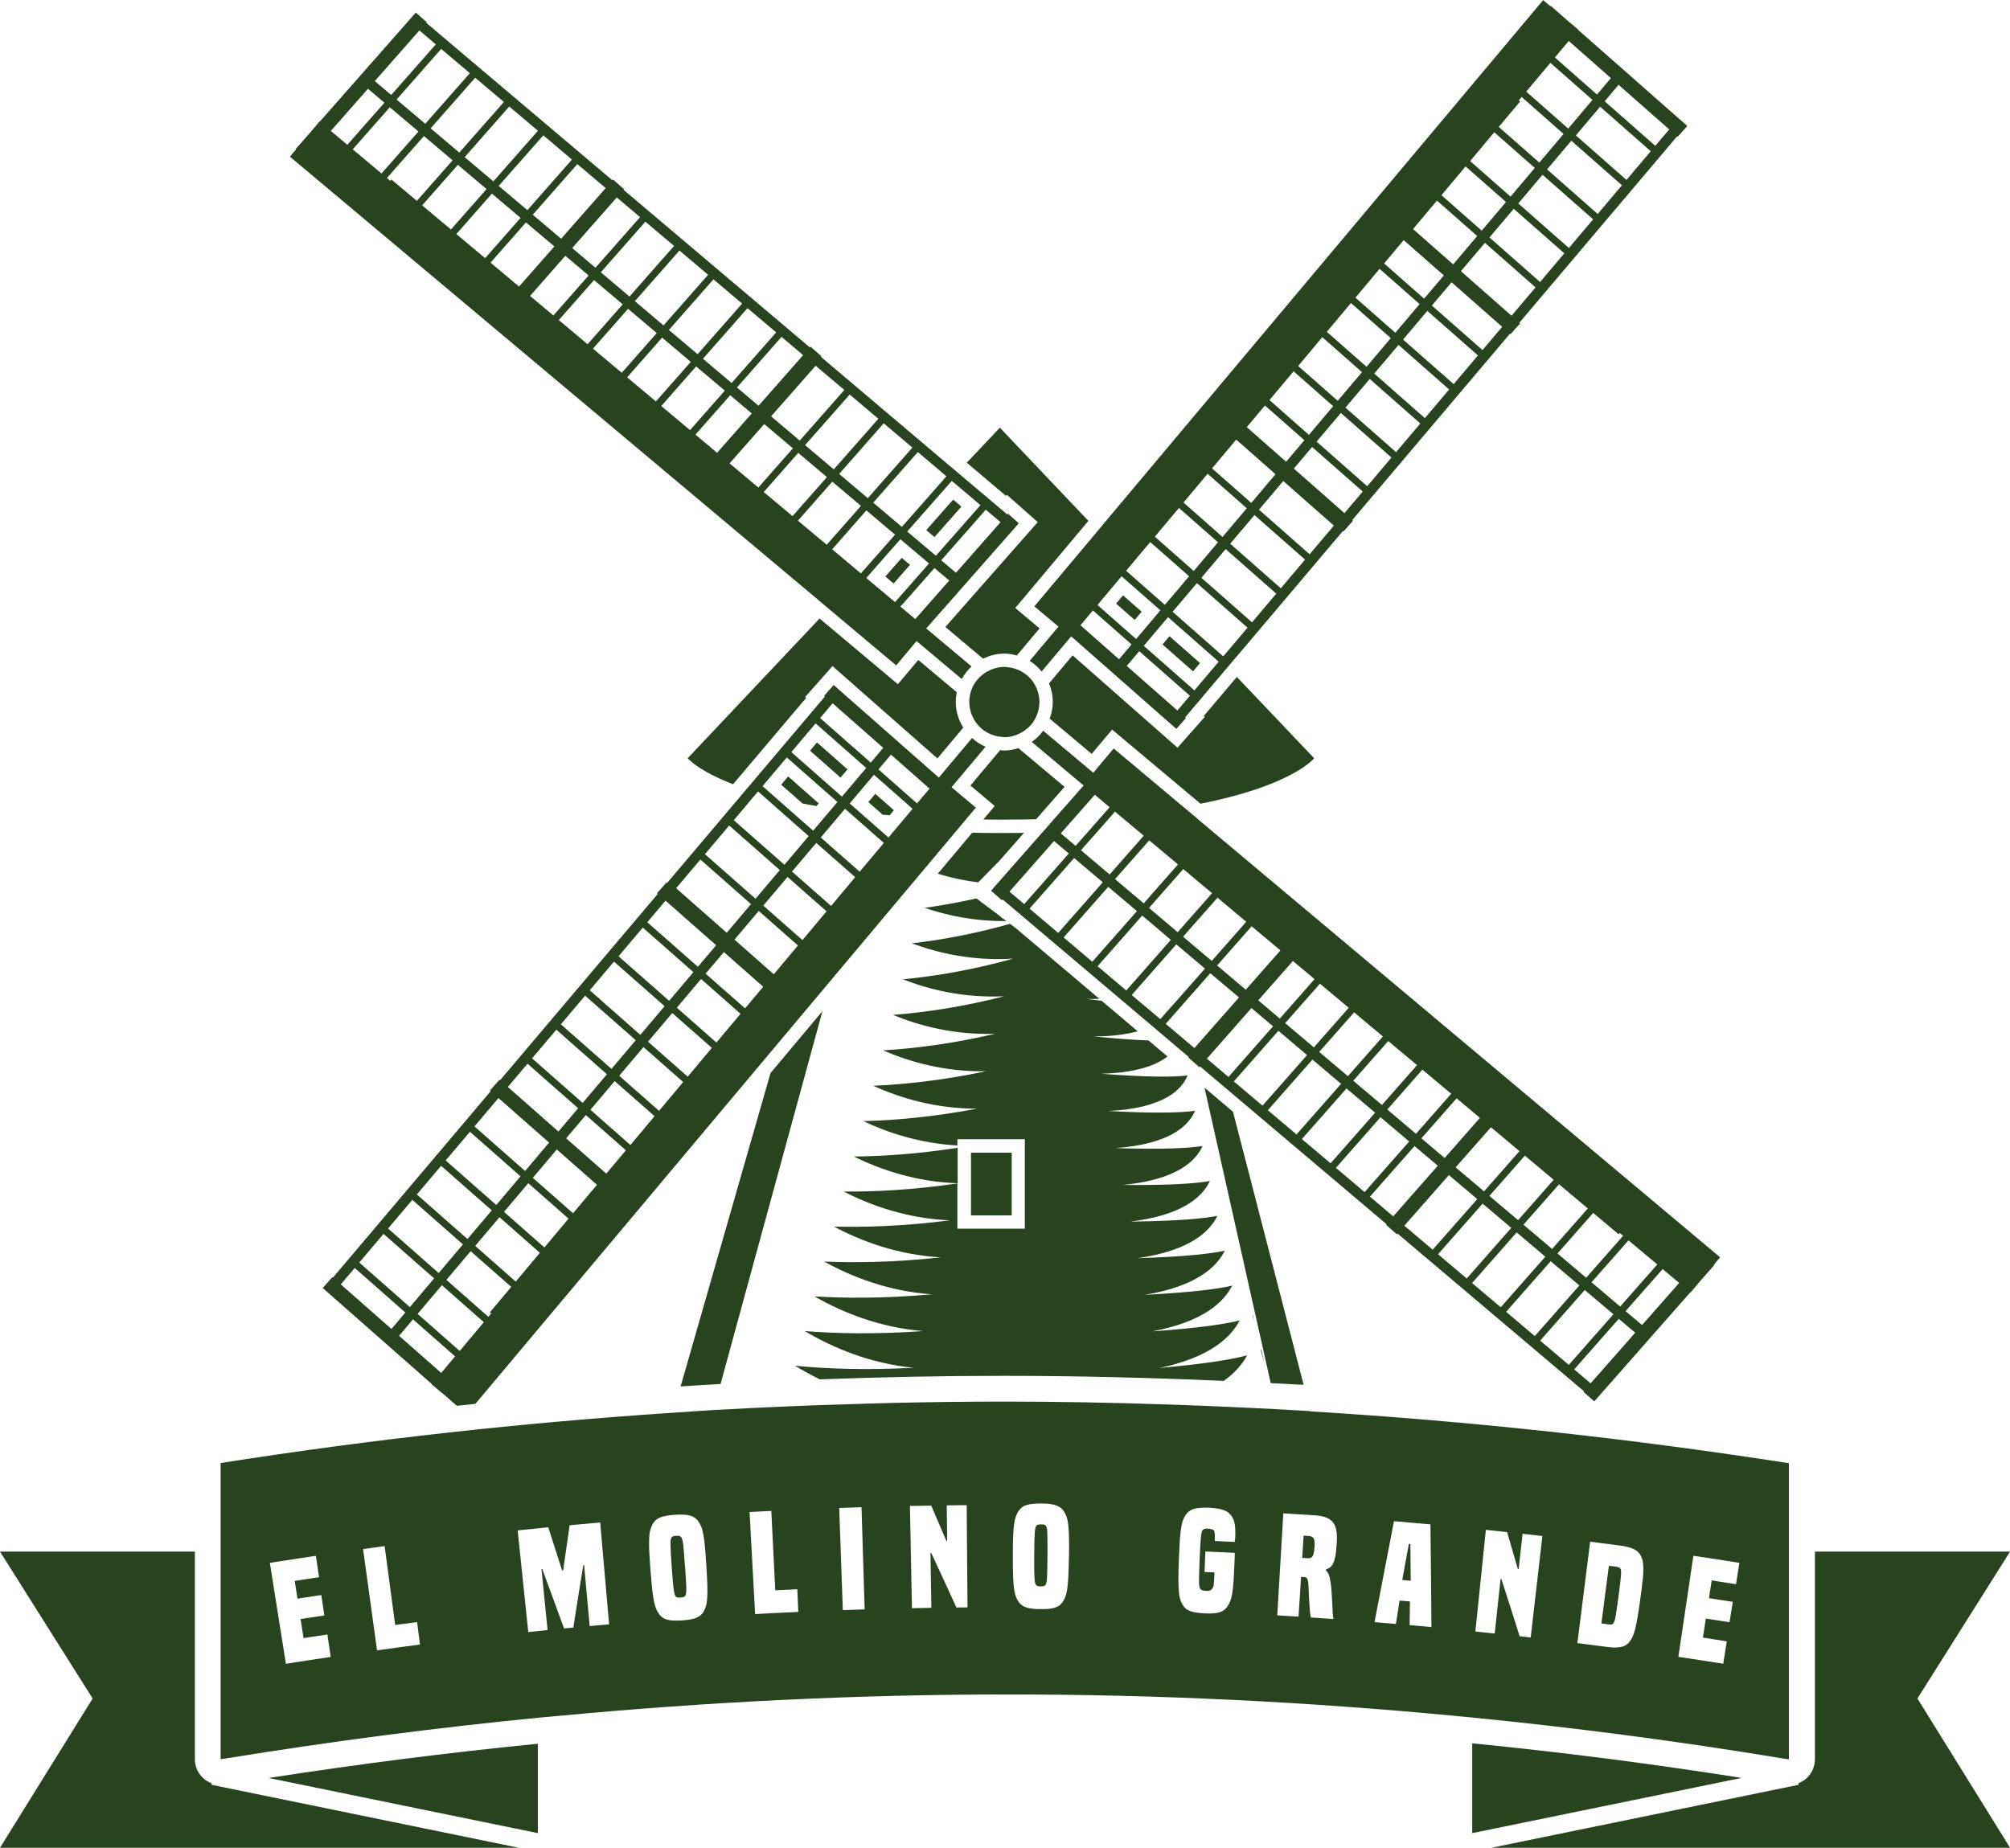 <svg xmlns="http://www.w3.org/2000/svg" id="Capa_2" data-name="Capa 2" viewBox="0 0 322.43 296.47"><defs><style>      .cls-1 {        fill: #27441e;        stroke-width: 0px;      }    </style></defs><g id="Capa_1-2" data-name="Capa 1"><g><path class="cls-1" d="M201.21,211.96l-.22-.92s-.02.02-.05.04l.27.88Z"></path><polygon class="cls-1" points="199.65 205.57 199.67 205.65 199.65 205.57 199.65 205.57"></polygon><path class="cls-1" d="M202.8,218.5l-.49-1.99s-.05.05-.09.08l.57,1.91Z"></path><path class="cls-1" d="M209.12,222.2l-11.33-43.82-4.57-3.87,10.62,47.41c1.76.09,3.52.17,5.28.27Z"></path><path class="cls-1" d="M127.56,219.15c1.2.74,2.53,1.46,3.95,2.16,9.81-.36,19.62-.56,29.39-.56h0c11.76,0,23.57.29,35.41.81,1.88-1.35,3.05-2.78,3.74-4.1-2.18.6-6.3,1.33-14.07,2.03,8.09-1.68,11.47-4.92,12.88-7.63-2.15.55-6.24,1.2-14.05,1.76,8.18-1.52,11.51-4.7,12.85-7.35-2.13.51-6.19,1.08-14.02,1.48,8.26-1.35,11.54-4.47,12.83-7.08-2.1.46-6.14.96-14,1.2,8.34-1.18,11.58-4.24,12.81-6.79-2.07.41-6.09.83-13.98.92,8.44-1,11.62-4.02,12.78-6.51-2.04.37-6.05.71-13.95.63,8.57-.82,11.69-3.81,12.78-6.25-2.02.33-6,.59-13.95.34,8.71-.64,11.73-3.59,12.74-5.99-1.99.29-5.97.46-13.91.04,8.84-.44,11.77-3.37,12.71-5.71-1.97.25-5.93.34-13.88-.27,5.62-.15,8.83-1.34,10.66-2.77l-3.04-2.57c-2.18-.08-5.02-.27-8.79-.65,2.98-.01,5.28-.33,7.05-.83l-5.78-4.89c-.77-.09-1.57-.18-2.44-.29.74.02,1.42,0,2.08-.02l-13.36-11.3-.98-.73c-5.97,1.68-11.36,2.63-15.74,3.12,4.17,1.57,9.72,2.86,16.25,2.46-6.8,1.9-12.85,2.85-17.68,3.32,4.18,1.64,9.72,3.02,16.23,2.72-6.91,1.77-13,2.61-17.83,2.99,4.21,1.74,9.8,3.24,16.38,3.03-7.02,1.64-13.14,2.37-17.97,2.66,4.24,1.84,9.87,3.46,16.52,3.35-7.13,1.5-13.28,2.12-18.1,2.33,4.26,1.94,9.95,3.68,16.66,3.67-7.23,1.37-13.41,1.88-18.24,2,3.92,1.87,9.05,3.56,15.08,3.91v-1h10.82v14.35h-10.82v-7.26c-7.32,1.07-13.47,1.34-18.23,1.3,4.34,2.24,10.15,4.33,17.04,4.62-7.54.96-13.8,1.13-18.61,1,4.37,2.34,10.22,4.55,17.17,4.94-7.64.82-13.93.88-18.74.67,4.39,2.44,10.28,4.77,17.29,5.26-7.73.69-14.05.63-18.85.33,4.41,2.53,10.34,4.98,17.41,5.57-7.83.55-14.17.38-18.97,0,4.44,2.63,10.4,5.2,17.52,5.89-7.93.41-14.29.14-19.08-.33Z"></path><path class="cls-1" d="M131.74,162.96h-.02s.04-.1.04-.1l.17-.62-8.33,9.93-14.42,50.28c2.14-.14,4.27-.28,6.41-.4l16.14-59.08Z"></path><path class="cls-1" d="M164.27,133.63c-1.14.01-2.3.03-3.5.03-1.66,0-3.25-.02-4.82-.05l-5.52,6.58c1.92.59,4.09,1.08,6.49,1.38l3.39-3.45,3.95-4.49Z"></path><path class="cls-1" d="M153.62,184.95v-.79c-6.59,1.02-12.21,1.36-16.65,1.4,4.26,2.11,9.94,4.06,16.65,4.29v-4.9Z"></path><path class="cls-1" d="M161.46,147.79l-.5-.38-.04.04-.56-.5-3.73-2.8c-3.02.68-5.83,1.17-8.32,1.51,3.53,1.21,7.99,2.18,13.16,2.12Z"></path><polygon class="cls-1" points="144.65 89.51 142.02 92.5 143.35 93.62 145.98 90.63 144.65 89.51"></polygon><polygon class="cls-1" points="149.9 86.17 154.22 81.28 152.9 80.16 148.58 85.06 149.9 86.17"></polygon><path class="cls-1" d="M147.31,105.88l-1.9,2.26-1.38,1.64-1.64-1.38-10.92-9.16-21.16,22.42s1.65,1.99,7.28,4.17l11.73-13.86-.16-.14,1.42-1.61,1.54-1.74,1.42-1.61,1.61,1.42,15.22,13.4,4.15-4.95c-.75-1.19-1.2-2.59-1.2-4.1,0-.54.06-1.06.16-1.57l-6.17-5.18Z"></path><polygon class="cls-1" points="131.05 119.12 129.94 120.45 134.83 124.76 135.95 123.44 131.05 119.12"></polygon><path class="cls-1" d="M141.58,130.71c.37.03.75.07,1.13.1l.68-.81-2.98-2.63-1.12,1.32,2.29,2.02Z"></path><polygon class="cls-1" points="180.15 95.52 179.04 96.85 182.02 99.47 183.14 98.15 180.15 95.52"></polygon><path class="cls-1" d="M130.96,129.34l.37-.44-4.9-4.32-1.12,1.32,3.43,3.02c.71.14,1.46.28,2.22.41Z"></path><path class="cls-1" d="M161.51,79.39l1.61,1.42,1.74,1.54,1.61,1.42-1.42,1.61-13.4,15.22,6.05,5.08c1.03-.5,2.17-.81,3.39-.81.7,0,1.37.12,2.02.3l3.65-4.35-2.26-1.89-1.64-1.38,1.38-1.64,10.35-12.34-14.2-14.95-5.31,5.62,6.29,5.32.14-.16Z"></path><polygon class="cls-1" points="191.38 107.72 192.5 106.39 187.6 102.08 186.48 103.4 191.38 107.72"></polygon><path class="cls-1" d="M190.31,118.36l-1.42,1.61-1.61-1.42-15.22-13.4-3.78,4.5c.38.92.6,1.92.6,2.98,0,.94-.19,1.83-.5,2.67l6.74,5.66,1.9-2.26,1.38-1.64,1.64,1.38,12.53,10.51c14.81-2.92,18.24-7.29,18.24-7.29l-12.4-13.05-5.3,6.26.16.14-1.42,1.61-1.54,1.74Z"></path><path class="cls-1" d="M167.01,130.52l3.76-4.27-7.4-6.21c-.72.22-1.47.38-2.26.38-.23,0-.44-.05-.67-.07l-4.77,5.69,2.26,1.9,1.64,1.38-1.01,1.2-.37.44-.45.53c1,.01,2,.02,3.04.02,1.88,0,3.67-.03,5.42-.06l.82-.93Z"></path><path class="cls-1" d="M131.3,96.3l.82.69.82.69,10.82,9.08,3.27-3.9,7.25,6.09c.41-.76.94-1.44,1.57-2.02l-7.27-6.1,14.85-16.87-1.74-1.54-.11.13-7.98-6.75-.82-.69-.82-.69-20.27-17.16.08-.09-1.74-1.54-.11.12-29.9-25.3.08-.09-1.74-1.54-.11.12L68.36,3.65l.08-.09-1.74-1.54-15.4,17.49-.04-.03-1.45,1.73-2.37,2.69.06.06-.99,1.18,84.8,71.16ZM56.58,23.96l5.95-6.75,4.6,3.89-5.93,6.73-4.62-3.87ZM62.79,28.81l-.17.21-.55-.46,5.93-6.73,4.6,3.89-5.73,6.51-4.07-3.42ZM67.72,32.95l5.73-6.5,4.6,3.89-5.71,6.48-4.62-3.87ZM73.2,37.55l5.71-6.48,4.6,3.89-5.69,6.46-4.62-3.87ZM78.68,42.15l5.69-6.46,4.56,3.85-5.67,6.44-4.57-3.84ZM85.03,47.48l5.66-6.44,3.73,3.16-5.65,6.42-3.74-3.14ZM89.64,51.35l5.65-6.41,4.6,3.89-5.63,6.4-4.62-3.87ZM95.12,55.94l5.63-6.39,4.6,3.89-5.61,6.37-4.62-3.87ZM100.6,60.54l5.61-6.37,4.6,3.89-5.59,6.35-4.62-3.87ZM106.08,65.14l5.59-6.35,4.6,3.89-5.58,6.33-4.62-3.87ZM111.56,69.74l5.57-6.33,3.46,2.93-5.56,6.31-3.48-2.92ZM117.04,74.34l5.55-6.3,4.6,3.89-5.54,6.29-4.62-3.87ZM122.52,78.94l5.53-6.28,4.6,3.89-5.52,6.26-4.62-3.87ZM132.62,87.41l-4.62-3.87,5.51-6.26,4.6,3.89-5.5,6.24ZM137.39,91.41l-.82-.69-3.08-2.59,5.49-6.24,3.29,2.79.82.69.49.41-5.48,6.22-.71-.59ZM143.58,96.61l-4.62-3.87,5.47-6.22,4.6,3.89-5.46,6.2ZM146.82,99.33l-2.38-2,5.46-6.19,2.37,2-5.45,6.19ZM160.5,83.78l-7.15,8.12-2.37-2,7.15-8.12,2.37,2ZM152.68,77.16l4.6,3.89-7.15,8.12-4.6-3.89,7.15-8.12ZM150.84,75.6l.82.69.16.13-7.15,8.12-.44-.38-.82-.69-3.33-2.82,7.15-8.12,3.62,3.06ZM146.36,71.81l-7.15,8.12-4.6-3.89,7.15-8.12,4.6,3.89ZM140.9,67.19l-7.15,8.12-4.6-3.89,7.15-8.12,4.6,3.89ZM130.84,58.68l4.6,3.89-7.15,8.12-4.6-3.89,7.15-8.12ZM128.83,56.98l-7.15,8.12-3.46-2.93,7.15-8.12,3.46,2.93ZM124.51,53.33l-7.15,8.12-4.6-3.89,7.15-8.12,4.6,3.89ZM119.05,48.71l-7.15,8.12-4.6-3.89,7.15-8.12,4.6,3.89ZM113.59,44.09l-7.15,8.12-4.6-3.89,7.15-8.12,4.6,3.89ZM108.13,39.46l-7.15,8.12-4.6-3.89,7.15-8.12,4.6,3.89ZM98.94,31.68l3.73,3.16-7.15,8.12-3.73-3.16,7.15-8.12ZM97.16,30.18l-7.15,8.12-4.55-3.85,7.15-8.12,4.55,3.85ZM91.75,25.6l-7.15,8.12-4.6-3.89,7.15-8.12,4.6,3.89ZM86.29,20.98l-7.15,8.12-4.6-3.89,7.15-8.12,4.6,3.89ZM80.83,16.36l-7.15,8.12-4.6-3.89,7.15-8.12,4.6,3.89ZM75.37,11.74l-7.15,8.12-4.6-3.89,7.15-8.12,4.6,3.89ZM67.27,4.88l2.64,2.24-7.15,8.12-2.64-2.23,7.15-8.12ZM59.03,14.25l2.64,2.23-5.95,6.75-2.65-2.22,5.96-6.77Z"></path><path class="cls-1" d="M169.79,100.54l-4.62,5.5c.73.45,1.37,1.03,1.92,1.7l4.74-5.64,16.87,14.85,1.54-1.74-.13-.11,6.81-8.05.7-.82.7-.82,17.09-20.2.09.08,1.54-1.74-.12-.11,25.3-29.9.09.08,1.54-1.74-.12-.11,25.3-29.9.09.08,1.54-1.74-17.49-15.4.03-.04-1.73-1.45-2.69-2.37-.06.06-1.18-.99-70.04,83.46-.69.83-.69.83-10.2,12.15,3.9,3.27ZM188.87,114l-8.12-7.15,2-2.37,8.12,7.15-2,2.37ZM191.6,110.77l-8.12-7.15,3.89-4.6,8.12,7.15-3.89,4.6ZM197.17,104.19l-.7.82-.25.3-5.8-5.11-2.32-2.05.18-.21.7-.82.7-.82,2.32-2.74,8.12,7.15-2.94,3.48ZM200.84,99.85l-8.12-7.15,3.89-4.6,8.12,7.15-3.89,4.6ZM205.46,94.39l-8.12-7.15,3.89-4.6,8.12,7.15-3.89,4.6ZM210.08,88.93l-8.12-7.15,3.89-4.6,8.12,7.15-3.89,4.6ZM215.67,82.33l-8.12-7.15,2.93-3.46,8.12,7.15-2.93,3.46ZM219.32,78.01l-8.12-7.15,3.89-4.6,8.12,7.15-3.89,4.6ZM223.95,72.55l-8.12-7.15,3.89-4.6,8.12,7.15-3.89,4.6ZM228.57,67.09l-8.12-7.15,3.89-4.6,8.12,7.15-3.89,4.6ZM233.19,61.63l-8.12-7.15,3.89-4.6,8.12,7.15-3.89,4.6ZM237.81,56.17l-8.12-7.15,3.16-3.73,8.12,7.15-3.16,3.73ZM242.47,50.66l-8.12-7.15,3.85-4.55,8.12,7.15-3.85,4.55ZM247.05,45.25l-8.12-7.15,3.89-4.6,8.12,7.15-3.89,4.6ZM251.67,39.79l-8.12-7.15,3.89-4.6,8.12,7.15-3.89,4.6ZM256.29,34.33l-8.12-7.15,3.89-4.6,8.12,7.15-3.89,4.6ZM260.91,28.87l-8.12-7.15,3.89-4.6,8.12,7.15-3.89,4.6ZM267.77,20.76l-2.24,2.64-8.12-7.15,2.23-2.64,8.12,7.15ZM251.64,6.57l6.77,5.96-2.23,2.64-6.75-5.95,2.22-2.65ZM248.7,10.08l6.75,5.95-3.89,4.6-6.73-5.93,3.87-4.62ZM243.63,16.11l.46-.55,6.73,5.93-3.89,4.6-6.51-5.73,3.42-4.07-.21-.17ZM239.7,21.22l6.5,5.73-3.89,4.6-6.48-5.71,3.87-4.62ZM235.1,26.7l6.48,5.71-3.89,4.6-6.46-5.69,3.87-4.62ZM230.5,32.18l6.46,5.69-3.85,4.55-6.44-5.67,3.84-4.57ZM225.17,38.53l6.44,5.66-3.16,3.73-6.42-5.65,3.14-3.74ZM221.31,43.14l6.41,5.65-3.89,4.6-6.4-5.63,3.87-4.62ZM216.71,48.62l6.39,5.63-3.89,4.6-6.37-5.61,3.87-4.62ZM212.11,54.1l6.37,5.61-3.89,4.6-6.35-5.59,3.87-4.62ZM207.51,59.58l6.35,5.59-3.89,4.6-6.33-5.58,3.87-4.62ZM202.91,65.06l6.33,5.57-2.93,3.46-6.31-5.56,2.92-3.48ZM198.31,70.54l6.3,5.55-3.89,4.6-6.29-5.54,3.87-4.62ZM193.72,76.02l6.28,5.53-3.89,4.6-6.26-5.52,3.87-4.62ZM189.12,81.5l6.26,5.51-3.89,4.6-6.24-5.5,3.87-4.62ZM181.39,90.7l.69-.83.69-.83,1.74-2.07,6.24,5.49-2.22,2.63-.7.82-.7.82-.27.32-6.22-5.48.75-.89ZM179.92,92.46l6.22,5.47-3.89,4.6-6.2-5.46,3.87-4.62ZM175.32,97.94l6.19,5.46-2,2.37-6.19-5.45,2-2.38Z"></path><rect class="cls-1" x="155.76" y="184.95" width="6.53" height="10.06"></rect><path class="cls-1" d="M70.99,223.55l2.29,2.01c.99-.11,1.99-.22,2.98-.32l48.79-58.14,8.19-9.76,15.01-17.88,4.95-5.9.89-1.06.88-1.05.78-.93.79-.94-3.9-3.27,5.45-6.49c-.8-.34-1.52-.83-2.16-1.41l-5.33,6.35-16.87-14.85-1.54,1.74.13.11-12.58,14.86-.74.88-.77.91-11.21,13.25-.09-.08-1.54,1.74.12.11-25.3,29.9-.09-.08-1.54,1.74.12.11-25.3,29.9-.09-.08-1.54,1.74,17.49,15.4-.03.04,1.73,1.45ZM73.74,216.76l-6.75-5.95,3.89-4.6,6.73,5.93-3.87,4.62ZM78.8,210.73l-.46.55-6.73-5.93,3.89-4.6,6.51,5.73-3.42,4.07.21.17ZM82.73,205.63l-6.5-5.73,3.89-4.6,6.48,5.71-3.87,4.62ZM87.33,200.15l-6.48-5.71,3.89-4.6,6.46,5.69-3.87,4.62ZM91.93,194.67l-6.46-5.69,3.85-4.55,6.44,5.67-3.84,4.57ZM97.26,188.31l-6.44-5.67,3.16-3.73,6.42,5.65-3.14,3.74ZM101.12,183.71l-6.41-5.65,3.89-4.6,6.4,5.63-3.87,4.62ZM105.72,178.23l-6.39-5.63,3.89-4.6,6.37,5.61-3.87,4.62ZM110.32,172.75l-6.37-5.61,3.89-4.6,6.35,5.59-3.87,4.62ZM114.92,167.27l-6.35-5.59,3.89-4.6,6.33,5.58-3.87,4.62ZM119.52,161.79l-6.33-5.57,2.93-3.46,6.31,5.56-2.92,3.48ZM124.12,156.31l-6.3-5.55,3.89-4.6,6.29,5.54-3.87,4.62ZM128.72,150.83l-6.28-5.53,3.89-4.6,6.26,5.52-3.87,4.62ZM133.31,145.35l-6.26-5.51,3.89-4.6,6.24,5.5-3.87,4.62ZM141.22,135.92l-.44.52-.44.52-2.24,2.67-.2.23-6.24-5.49,2.04-2.41.83-.98.82-.97.21-.24.36.32,1.43,1.26,1.42,1.25,3.01,2.65-.56.67ZM145.35,131.01l-.85,1.01-.86,1.02-1.12,1.34-1.8-1.59-1.4-1.23-1.4-1.23-1.62-1.42,3.89-4.6,6.2,5.46-1.04,1.24ZM149.11,126.53l-2,2.38-6.19-5.46,2-2.37,6.19,5.45ZM133.56,112.84l8.12,7.15-2,2.37-8.12-7.15,2-2.37ZM130.83,116.07l8.12,7.15-3.89,4.6-8.12-7.15,3.89-4.6ZM126.21,121.53l8.12,7.15-.89,1.06-.82.96-.82.97-1.36,1.61-2.64-2.32-1.68-1.48-1.71-1.51-2.09-1.84,3.89-4.6ZM119.92,128.96l.78-.92.76-.89.14-.16.35.3,1.83,1.62,1.78,1.57,4.16,3.67-3.89,4.6-8.12-7.15,2.22-2.63ZM116.97,132.45l8.12,7.15-3.89,4.6-8.12-7.15,3.89-4.6ZM112.35,137.91l8.12,7.15-3.89,4.6-8.12-7.15,3.89-4.6ZM106.76,144.51l8.12,7.15-2.93,3.46-8.12-7.15,2.93-3.46ZM103.11,148.83l8.12,7.15-3.89,4.6-8.12-7.15,3.89-4.6ZM98.49,154.29l8.12,7.15-3.89,4.6-8.12-7.15,3.89-4.6ZM93.86,159.75l8.12,7.15-3.89,4.6-8.12-7.15,3.89-4.6ZM89.24,165.21l8.12,7.15-3.89,4.6-8.12-7.15,3.89-4.6ZM84.62,170.67l8.12,7.15-3.16,3.73-8.12-7.15,3.16-3.73ZM79.96,176.18l8.12,7.15-3.85,4.55-8.12-7.15,3.85-4.55ZM75.38,181.59l8.12,7.15-3.89,4.6-8.12-7.15,3.89-4.6ZM70.76,187.05l8.12,7.15-3.89,4.6-8.12-7.15,3.89-4.6ZM66.14,192.51l8.12,7.15-3.89,4.6-8.12-7.15,3.89-4.6ZM61.52,197.97l8.12,7.15-3.89,4.6-8.12-7.15,3.89-4.6ZM54.66,206.08l2.24-2.64,8.12,7.15-2.23,2.64-8.12-7.15ZM64.02,214.32l2.23-2.64,6.75,5.95-2.22,2.65-6.77-5.96Z"></path><path class="cls-1" d="M191.99,131.27l-1.09-.91-1.08-.9-11.17-9.37-3.27,3.9-8.04-6.75c-.51.69-1.12,1.31-1.83,1.8l8.32,6.99-4.71,5.35-.97,1.11-.97,1.1-7.28,8.27-.92,1.05.61.54,1.14,1,.11-.13,18.56,15.71,1.1.93,4.31,3.65,2.8,2.37,1.14.97,1.97,1.67-.07.08h0s.35.31.35.31l1.14,1,.26.23.07-.08.04-.05,4.36,3.69,25.54,21.61-.08.09,1.74,1.54.11-.12,29.9,25.3-.08.09,1.74,1.54,15.4-17.49.04.03,1.45-1.73,2.37-2.69-.06-.06.99-1.18-83.93-70.43ZM265.85,202.88l-5.95,6.75-4.6-3.89,5.93-6.73,4.62,3.87ZM259.65,198.03l.17-.21.55.46-5.93,6.73-4.6-3.89,5.73-6.51,4.07,3.42ZM254.71,193.89l-5.73,6.5-4.6-3.89,5.71-6.48,4.62,3.87ZM249.23,189.29l-5.71,6.48-4.6-3.89,5.69-6.46,4.62,3.87ZM243.75,184.69l-5.69,6.46-4.56-3.85,5.67-6.44,4.57,3.84ZM237.4,179.36l-5.66,6.44-3.73-3.16,5.65-6.42,3.74,3.14ZM232.79,175.5l-5.65,6.41-4.6-3.89,5.63-6.4,4.62,3.87ZM227.31,170.9l-5.63,6.39-4.6-3.89,5.61-6.37,4.62,3.87ZM221.83,166.3l-5.61,6.37-4.6-3.89,5.6-6.35,4.62,3.87ZM216.35,161.7l-5.59,6.35-4.6-3.89,5.58-6.33,4.62,3.87ZM210.87,157.1l-5.57,6.33-3.46-2.93,5.56-6.31,3.48,2.92ZM205.39,152.5l-5.55,6.3-4.6-3.89,5.54-6.29,4.62,3.87ZM199.91,147.9l-5.53,6.28-4.6-3.89,5.52-6.26,4.62,3.87ZM194.43,143.31l-5.51,6.26-1.58-1.34-.44-.37-1.61-1.36-.97-.82.6-.68.54-.62.45-.51.25-.28.1-.12,3.55-4.03,4.62,3.87ZM188.95,138.71l-2.99,3.39-.28.32-1.08,1.23-.35.4-.78.89-1.13-.95-2.74-2.32-.73-.62,4-4.54,1.48-1.68,4.62,3.87ZM178.86,130.23l.61.51,1.16.97,1.16.97,1.68,1.41-5.47,6.22-4.6-3.89,2.88-3.27,1.02-1.15,1.01-1.15.54-.62ZM170.37,133.47l.98-1.11.99-1.12,3.28-3.72,2.38,2-1.29,1.46-1.01,1.15-1.01,1.15-2.15,2.44-2.37-2,.2-.23ZM161.93,143.06l.33-.38.72-.81,6.1-6.93,2.37,2-7.15,8.12-2.37-2ZM165.15,145.79l7.15-8.12,4.6,3.89-.64.73-.71.81-5.8,6.58-4.6-3.89ZM175.21,154.3h0s-4.59-3.89-4.59-3.89l1.91-2.17.06-.06,4.28-4.86.91-1.03,1.65,1.4,2.95,2.49-.74.84-2,2.28-4.41,5h0ZM176.07,155.03l.28-.32.41-.47,4.23-4.8,2.23-2.54,2.72,2.3.69.59,1.19,1.01-.54.61-.63.71-2.92,3.32-3.06,3.48-4.6-3.89ZM183.3,161.14l-1.76-1.49.09-.1,3.57-4.06,1.79-2.03.77-.88.44-.5.49-.56,4.6,3.89-3.46,3.93-.25.28-.86.97-.74.83-1.85,2.1-2.84-2.4ZM191.76,167.98l-.16.18-.74-.62-.57-.48-3.29-2.79,2.05-2.33.37-.42.71-.81,4.02-4.56,4.6,3.89-6.99,7.94ZM193.6,169.86l7.15-8.12,3.46,2.93-7.15,8.12-3.46-2.93ZM197.92,173.51l7.15-8.12,4.6,3.89-7.15,8.12-4.6-3.89ZM203.38,178.13l7.15-8.12,4.6,3.89-7.15,8.12-4.6-3.89ZM208.84,182.76l7.15-8.12,4.6,3.89-7.15,8.12-4.6-3.89ZM214.3,187.38l7.15-8.12,4.6,3.89-7.15,8.12-4.6-3.89ZM223.49,195.16l-3.73-3.16,7.15-8.12,3.73,3.16-7.15,8.12ZM225.27,196.66l7.15-8.12,4.55,3.85-7.15,8.12-4.55-3.85ZM230.68,201.24l7.15-8.12,4.6,3.89-7.15,8.12-4.6-3.89ZM236.14,205.86l7.15-8.12,4.6,3.89-7.15,8.12-4.6-3.89ZM241.6,210.48l7.15-8.12,4.6,3.89-7.15,8.12-4.6-3.89ZM247.06,215.1l7.15-8.12,4.6,3.89-7.15,8.12-4.6-3.89ZM255.16,221.96l-2.64-2.24,7.15-8.12,2.64,2.23-7.15,8.12ZM263.4,212.6l-2.64-2.23,5.95-6.75,2.65,2.22-5.96,6.77Z"></path><path class="cls-1" d="M166.25,114.91c.15-.35.28-.72.36-1.1.08-.38.13-.77.13-1.18,0-.35-.04-.68-.1-1.01-.08-.43-.2-.84-.37-1.23-.15-.35-.35-.68-.56-1-.5-.71-1.16-1.28-1.92-1.69-.33-.18-.67-.32-1.04-.43-.39-.12-.79-.2-1.21-.23-.14-.01-.28-.04-.43-.04-.53,0-1.03.1-1.52.23-.4.11-.77.26-1.13.46-.33.18-.64.38-.93.62-.66.55-1.21,1.23-1.56,2.03-.16.35-.28.71-.36,1.1-.08.39-.13.78-.13,1.2,0,.04,0,.07.01.1.01.8.2,1.56.51,2.24.16.35.36.67.58.98.22.29.46.56.72.81.64.59,1.42,1.02,2.28,1.27.39.11.8.18,1.23.21.1,0,.2.03.3.03.05,0,.09-.01.14-.01.36,0,.71-.04,1.05-.12.12-.03.23-.08.35-.11.39-.11.77-.27,1.12-.46.77-.42,1.44-.99,1.94-1.71.21-.3.39-.61.54-.95Z"></path><path class="cls-1" d="M33.94,286.11c-.44-.17-.86-.39-1.22-.7-.93-.79-1.46-1.94-1.46-3.15v-33.31H0l14.86,23.57-14.86,23.95h83.22l-49.27-10.1v-.26Z"></path><path class="cls-1" d="M322.43,248.95h-31.29v33.31c0,1.22-.54,2.37-1.46,3.16-.35.3-.75.51-1.17.68v.27l-49.27,10.1h83.2l-14.86-23.95,14.86-23.57Z"></path><path class="cls-1" d="M86.28,294.12v-14.34c-14.41,1.42-28.82,3.27-43.19,5.49l43.19,8.85Z"></path><path class="cls-1" d="M236.16,279.71v14.41l43.22-8.86c-14.34-2.26-28.76-4.12-43.22-5.55Z"></path><g><path class="cls-1" d="M226,247.71c-.35,1.93-.71,3.87-1.06,5.8.45.04.9.08,1.36.12-.02-1.97-.04-3.93-.06-5.9-.08,0-.16-.01-.24-.02Z"></path><path class="cls-1" d="M259.77,251.53c-.11-.08-.31-.13-.58-.17-.37-.05-.73-.1-1.1-.14-.4,3.09-.8,6.17-1.21,9.26.36.05.72.1,1.09.14.28.04.48.04.6,0,.13-.04.22-.13.3-.27.05-.1.08-.21.14-.34.05-.13.1-.35.15-.65.05-.3.12-.7.19-1.21.08-.51.17-1.18.28-2.01.11-.83.2-1.51.26-2.03.06-.52.11-.94.13-1.24.03-.3.03-.53.02-.67,0-.15-.02-.27-.04-.38-.05-.13-.11-.22-.23-.29Z"></path><path class="cls-1" d="M210,246.45c-.29-.02-.59-.04-.88-.06-.08,1.19-.15,2.38-.23,3.57.32.02.65.04.97.06.32.02.56-.1.71-.35.15-.26.25-.77.3-1.53.04-.64,0-1.09-.15-1.31-.14-.22-.38-.35-.72-.37Z"></path><path class="cls-1" d="M167.97,245.39c-.03-.16-.06-.29-.09-.39-.06-.15-.14-.25-.26-.32-.11-.07-.32-.1-.6-.1-.29,0-.49.03-.61.09-.13.07-.21.17-.26.31-.05.09-.08.23-.1.39-.02.16-.04.4-.07.73-.01.32-.04.76-.05,1.31-.01.55-.02,1.28-.03,2.19,0,.88,0,1.59,0,2.13,0,.54.02.97.04,1.29.02.32.04.56.06.72.02.16.05.29.1.39.05.15.12.25.25.31.13.06.32.1.6.09.28,0,.46-.03.59-.08.11-.06.2-.16.26-.3.03-.1.06-.23.09-.39.03-.16.06-.39.07-.71.02-.31.03-.75.04-1.29.01-.54.02-1.25.03-2.13,0-.91.01-1.64,0-2.19,0-.55-.01-.99-.02-1.31-.01-.32-.03-.57-.06-.73Z"></path><path class="cls-1" d="M210.21,226.41c-1.81-.11-3.62-.21-5.44-.31-1.9-.1-3.81-.19-5.71-.28-3.96-.19-7.93-.35-11.89-.48h0c-8.76-.29-17.51-.46-26.26-.46-5.83,0-11.66.08-17.48.21-2.81.06-5.61.16-8.42.25-2.49.08-4.99.15-7.48.26-4.36.18-8.72.39-13.08.64-2.16.12-4.32.29-6.48.43-24.22,1.6-48.42,4.27-72.58,8.07v47.52s0,0,0,0c.49-.08.97-.15,1.46-.22,16.5-2.67,32.98-4.81,49.42-6.43.48-.05.97-.09,1.45-.13,0,0,0,0,0,0,.49-.05.98-.09,1.46-.13,24.25-2.3,48.44-3.48,72.57-3.48s47.71,1.17,71.47,3.42c.48.05.97.09,1.45.14h0c.49.05.97.09,1.46.14,16.5,1.63,32.98,3.78,49.42,6.5.47.08.94.14,1.41.22h0v-47.52c-25.63-3.99-51.22-6.76-76.78-8.32ZM45.86,266.96c-.86-5.4-1.71-10.8-2.57-16.2,2.46-.39,4.92-.77,7.38-1.13.17,1.14.34,2.29.51,3.43-1.3.19-2.6.39-3.9.59.15.95.29,1.9.44,2.85,1.28-.2,2.55-.39,3.82-.58.16,1.09.32,2.19.49,3.28-1.27.19-2.54.38-3.81.57.16,1.02.31,2.04.47,3.06,1.28-.2,2.56-.39,3.83-.58.18,1.2.35,2.4.53,3.6-2.4.36-4.8.72-7.2,1.1ZM60.48,264.79c-.75-5.42-1.49-10.83-2.24-16.25,1.15-.16,2.31-.32,3.46-.47.56,4.22,1.13,8.43,1.69,12.65,1.17-.16,2.34-.31,3.52-.46.15,1.2.31,2.41.46,3.61-2.3.29-4.59.6-6.89.92ZM94.59,260.89c-.3-3.26-.59-6.53-.89-9.79-.04,0-.09,0-.13.01-.55,3.34-1.08,6.68-1.6,10.03-.5.05-1,.09-1.49.14-1.15-3.18-2.32-6.36-3.49-9.54-.04,0-.09,0-.13.01.33,3.26.65,6.53.98,9.79-1.03.1-2.06.21-3.1.32-.57-5.44-1.13-10.87-1.7-16.31,1.64-.17,3.27-.34,4.91-.5.75,2.31,1.49,4.63,2.23,6.95.05,0,.1-.01.15-.02.34-2.42.69-4.84,1.05-7.26,1.63-.15,3.27-.3,4.9-.44.48,5.44.96,10.89,1.43,16.34-1.04.09-2.08.18-3.12.28ZM113.45,256.35c-.04.51-.09.91-.17,1.22-.08.3-.2.58-.32.83-.13.27-.28.49-.47.67-.19.18-.42.33-.7.46-.28.13-.62.23-1,.3-.38.07-.84.12-1.36.16-1.06.07-1.86.04-2.42-.12-.55-.15-1-.47-1.33-.96-.17-.23-.31-.5-.43-.78-.12-.29-.23-.68-.34-1.18-.1-.5-.2-1.15-.29-1.97-.1-.81-.18-1.86-.28-3.14-.1-1.28-.17-2.33-.2-3.14-.03-.8-.04-1.47,0-1.98.03-.51.08-.91.17-1.21.08-.29.19-.58.31-.85.13-.25.29-.48.48-.67.18-.19.42-.34.71-.48.29-.12.63-.23,1.03-.3.41-.08.88-.13,1.41-.17,1.07-.07,1.88-.03,2.45.13.57.16,1.02.48,1.34.95.17.25.31.51.43.8.13.28.24.68.33,1.17.11.5.19,1.15.27,1.96.08.81.16,1.85.24,3.13.08,1.28.13,2.33.16,3.15.02.82.02,1.48-.02,1.99ZM121.13,258.97c-.3-5.46-.59-10.92-.89-16.37,1.16-.06,2.32-.12,3.49-.18.21,4.25.42,8.5.63,12.74,1.18-.06,2.36-.11,3.54-.17.05,1.21.11,2.42.16,3.64-2.31.1-4.62.22-6.93.34ZM135.2,258.34c-.19-5.46-.39-10.93-.58-16.39,1.19-.04,2.39-.08,3.58-.12.17,5.46.33,10.93.5,16.39-1.17.04-2.33.07-3.5.12ZM153.42,257.92c-1.33-2.92-2.67-5.83-4.03-8.74-.05,0-.09,0-.13,0,.05,2.93.09,5.86.14,8.79-1.03.02-2.07.04-3.11.06-.11-5.46-.22-10.93-.33-16.4,1.14-.02,2.28-.04,3.42-.06.81,1.89,1.62,3.77,2.43,5.66.05,0,.09,0,.13,0-.02-1.9-.05-3.8-.07-5.7,1.07-.01,2.13-.02,3.2-.03.04,5.47.09,10.93.13,16.4-.59,0-1.19.01-1.78.02ZM171.47,249.74c-.02,1.28-.05,2.33-.09,3.15-.04.82-.1,1.47-.17,1.98-.08.51-.16.91-.27,1.2-.1.3-.23.57-.38.81-.15.26-.33.47-.52.63-.19.17-.44.3-.73.4-.29.1-.64.18-1.02.22-.39.04-.85.06-1.37.05-1.06,0-1.86-.11-2.4-.31-.54-.2-.96-.55-1.25-1.05-.14-.24-.26-.52-.37-.81-.1-.29-.18-.69-.25-1.2-.06-.5-.11-1.17-.14-1.98-.03-.82-.04-1.87-.04-3.15,0-1.29.01-2.33.05-3.14.03-.81.08-1.47.15-1.97.07-.5.16-.9.26-1.19.11-.29.23-.57.38-.82.15-.25.33-.45.52-.63.2-.17.44-.31.75-.42.3-.11.65-.18,1.06-.22.41-.04.88-.06,1.41-.06,1.06,0,1.88.11,2.43.33.55.2.98.56,1.27,1.05.15.27.26.54.37.83.1.29.18.69.24,1.2.06.51.09,1.16.12,1.97.02.81.02,1.85,0,3.14ZM198.1,247.02c0,.11-.02.23-.04.38-1.07-.05-2.15-.1-3.22-.15.02-.04.02-.08.03-.14,0-.05,0-.09,0-.14.02-.36.01-.63,0-.8-.02-.17-.04-.32-.07-.44-.04-.28-.38-.43-1-.46-.29-.02-.52.01-.66.07-.13.05-.25.16-.31.3-.04.12-.07.25-.1.4-.03.15-.07.37-.1.69-.03.31-.06.74-.09,1.29-.03.55-.06,1.26-.1,2.14-.04.94-.07,1.68-.08,2.24-.02.56-.03.99-.02,1.3,0,.31,0,.53.03.67.02.14.04.26.06.36.11.33.44.5,1.03.52.29.01.51,0,.65-.07.14-.06.26-.16.35-.3.04-.07.09-.14.13-.22.04-.08.07-.18.09-.31.02-.13.04-.29.05-.49.02-.19.04-.45.05-.79.01-.26.02-.52.04-.78-.53-.02-1.07-.05-1.6-.07.05-1.1.09-2.19.14-3.29,1.57.07,3.14.14,4.71.22,0,.29,0,.7-.03,1.26-.02.55-.05,1.21-.09,1.97-.05.89-.09,1.64-.15,2.23-.06.59-.13,1.08-.21,1.46-.09.38-.18.7-.29.94-.1.24-.22.47-.37.68-.16.26-.34.46-.54.61-.2.16-.45.28-.75.38-.29.1-.64.15-1.03.18-.4.02-.84.03-1.37,0-1.06-.05-1.85-.17-2.39-.39-.54-.21-.94-.59-1.21-1.1-.13-.25-.25-.53-.34-.83-.09-.3-.16-.71-.2-1.23-.05-.53-.07-1.19-.07-2.02,0-.82.03-1.9.08-3.23.05-1.27.11-2.3.16-3.09.06-.79.13-1.44.22-1.94.08-.5.18-.9.3-1.18.11-.28.25-.54.41-.79.32-.48.76-.8,1.33-.97.57-.16,1.39-.23,2.46-.18,1.23.05,2.15.26,2.76.59.6.34,1.01.89,1.23,1.63.16.62.22,1.42.17,2.42-.01.2-.02.36-.02.47ZM214.18,249.79c-.1.48-.22.85-.36,1.12-.14.27-.3.46-.49.58-.18.13-.4.24-.64.36,0,.04,0,.09,0,.13.08.08.17.16.26.26.09.1.17.24.22.45.1.27.2.67.28,1.2.08.54.15,1.28.2,2.24.04.67.06,1.21.08,1.61.02.41.03.73.05.98.02.25.03.43.05.57,0,.13.03.25.07.37,0,.04,0,.07,0,.11-1.21-.09-2.42-.17-3.62-.25-.04-.13-.07-.28-.09-.43-.02-.16-.05-.38-.07-.7-.02-.31-.06-.75-.09-1.3-.04-.55-.08-1.31-.11-2.27-.02-.38-.04-.68-.07-.92-.03-.24-.08-.41-.12-.54-.06-.12-.12-.21-.21-.25-.08-.04-.18-.06-.28-.07-.18-.01-.35-.02-.53-.03-.14,2.13-.27,4.25-.41,6.38-1.13-.07-2.27-.14-3.41-.21.32-5.46.65-10.91.97-16.37,1.7.1,3.39.21,5.08.32.75.05,1.36.17,1.85.37.47.2.84.49,1.11.86.26.38.43.84.5,1.4.08.56.08,1.24.02,2.03-.06.85-.13,1.52-.23,1.99ZM226.12,260.75c.02-1.27.03-2.53.05-3.8-.55-.05-1.1-.1-1.66-.14-.19,1.25-.39,2.5-.59,3.75-1.14-.1-2.28-.19-3.43-.29,1.03-5.4,2.07-10.8,3.12-16.2,1.95.16,3.9.33,5.85.51.07,5.5.12,10.99.16,16.48-1.17-.11-2.34-.22-3.51-.32ZM245.54,262.73c-.59-.07-1.18-.14-1.77-.2-.96-3.06-1.94-6.12-2.93-9.17-.04,0-.09,0-.13-.01-.31,2.92-.63,5.83-.94,8.75-1.03-.11-2.06-.22-3.1-.33.56-5.44,1.12-10.88,1.68-16.31,1.13.12,2.27.24,3.41.36.58,1.97,1.15,3.95,1.72,5.92.04,0,.09,0,.13.01.21-1.89.42-3.77.63-5.66,1.06.12,2.12.24,3.18.36-.63,5.43-1.25,10.86-1.88,16.29ZM263.48,253.67c-.08.77-.2,1.78-.37,3.01-.17,1.23-.32,2.23-.46,3.01-.14.78-.26,1.4-.4,1.88-.14.48-.27.85-.4,1.13-.14.28-.29.52-.46.72-.17.23-.38.4-.6.54-.22.14-.49.23-.79.3-.31.06-.65.08-1.04.08-.4,0-.85-.05-1.37-.12-1.52-.2-3.04-.4-4.56-.59.68-5.42,1.36-10.85,2.05-16.27,1.55.19,3.11.4,4.66.6,1.06.14,1.85.34,2.39.61.54.27.91.66,1.14,1.17.12.26.2.54.26.83.06.29.08.68.09,1.18,0,.49-.04,1.13-.12,1.91ZM278.48,254.18c-1.3-.21-2.6-.41-3.9-.61-.14.95-.29,1.9-.44,2.85,1.27.19,2.55.39,3.82.59-.17,1.09-.34,2.18-.52,3.27-1.27-.2-2.53-.4-3.8-.59-.16,1.02-.31,2.04-.47,3.06,1.28.19,2.55.39,3.83.6-.19,1.2-.38,2.4-.57,3.59-2.4-.38-4.8-.75-7.2-1.1.8-5.41,1.6-10.82,2.41-16.22,2.46.36,4.92.74,7.38,1.13-.18,1.14-.36,2.28-.54,3.42Z"></path><path class="cls-1" d="M109.88,251.35c-.07-.91-.11-1.64-.16-2.18-.05-.54-.09-.98-.12-1.3-.04-.32-.07-.56-.12-.72-.04-.16-.08-.28-.12-.38-.07-.14-.17-.24-.29-.3-.12-.06-.33-.08-.6-.06-.28.02-.48.07-.6.14-.12.08-.19.18-.23.33-.04.1-.06.24-.07.4-.01.16-.01.4-.01.73,0,.32.02.77.05,1.31.04.55.08,1.28.15,2.18.06.88.12,1.59.16,2.13.04.54.09.97.14,1.28.04.32.08.55.12.71.03.16.07.29.13.38.05.14.15.23.27.28.13.05.33.06.61.04.28-.03.47-.06.58-.13.11-.06.19-.18.24-.32.02-.1.04-.24.06-.4.02-.16.03-.4.02-.72,0-.32-.03-.75-.06-1.29-.03-.54-.08-1.25-.14-2.13Z"></path></g></g></g></svg>